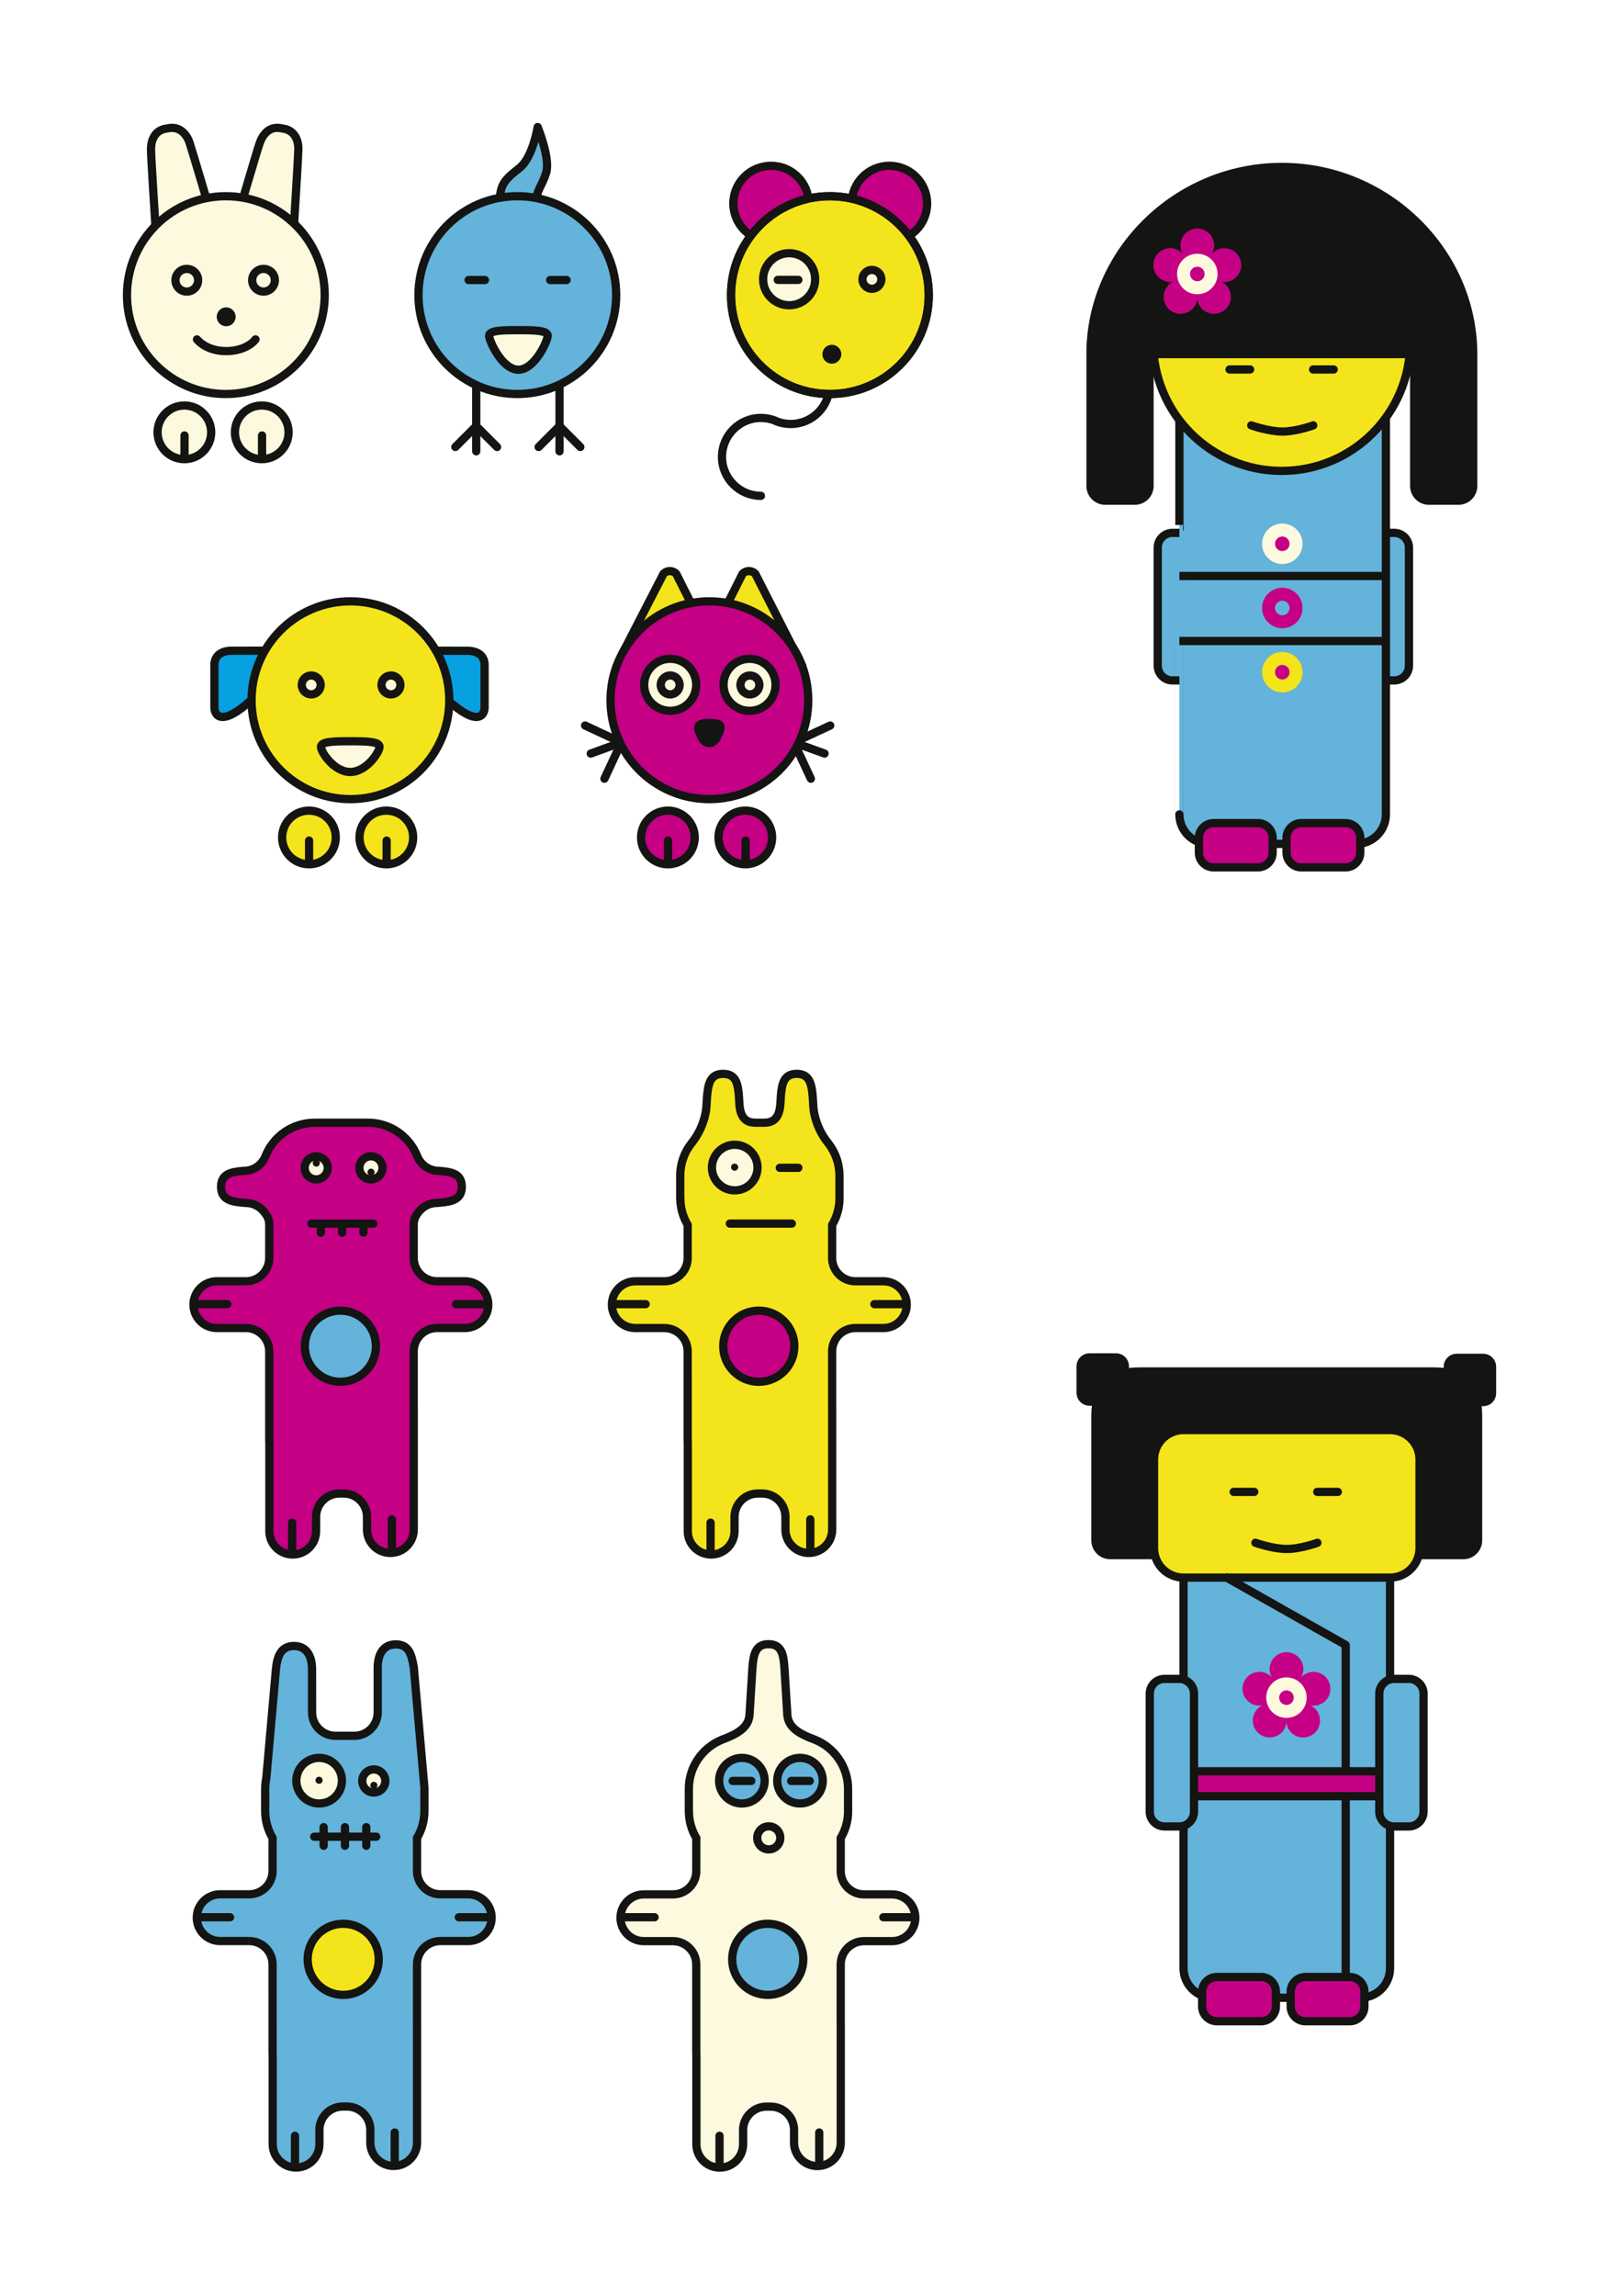 <?xml version="1.0" encoding="utf-8"?>
<!-- Generator: Adobe Illustrator 16.0.4, SVG Export Plug-In . SVG Version: 6.00 Build 0)  -->
<!DOCTYPE svg PUBLIC "-//W3C//DTD SVG 1.1//EN" "http://www.w3.org/Graphics/SVG/1.1/DTD/svg11.dtd">
<svg version="1.1" id="Calque_1" xmlns="http://www.w3.org/2000/svg" xmlns:xlink="http://www.w3.org/1999/xlink" x="0px" y="0px"
	 width="510px" height="723px" viewBox="0 0 510 723" enable-background="new 0 0 510 723" xml:space="preserve">
<rect fill="#FFFFFF" width="510" height="723"/>
<g>
	<path fill="none" stroke="#141412" stroke-width="2.598" stroke-linecap="round" stroke-linejoin="round" d="M239.698,156.132
		c-6.772,0-12.263-5.492-12.263-12.265c0-6.771,5.491-12.264,12.263-12.264c1.567,0,3.064,0.296,4.443,0.831l-0.011,0.035
		c1.513,0.669,3.188,1.039,4.95,1.039c6.769,0,12.264-5.491,12.264-12.262c0-6.773-5.495-12.264-12.264-12.264"/>
	<circle fill="#C50085" stroke="#141412" stroke-width="2.598" stroke-linecap="round" cx="242.89" cy="64.089" r="11.882"/>
	<circle fill="#C50085" stroke="#141412" stroke-width="2.598" stroke-linecap="round" cx="280.17" cy="64.089" r="11.883"/>
	
		<circle fill="#F4E41B" stroke="#141412" stroke-width="2.598" stroke-linecap="round" stroke-linejoin="round" cx="261.425" cy="92.926" r="31.141"/>
	<path fill="#141412" d="M265.021,111.54c0,1.647-1.336,2.978-2.982,2.978c-1.645,0-2.976-1.33-2.976-2.978
		c0-1.645,1.331-2.977,2.976-2.977C263.686,108.563,265.021,109.895,265.021,111.54z"/>
	<path fill="#FCF9DE" stroke="#141412" stroke-width="2.598" d="M256.785,87.926c0,4.526-3.67,8.195-8.193,8.195
		c-4.529,0-8.198-3.669-8.198-8.195c0-4.526,3.669-8.196,8.198-8.196C253.115,79.729,256.785,83.399,256.785,87.926z"/>
	<circle fill="#FCF9DE" stroke="#141412" stroke-width="2.598" cx="274.658" cy="87.965" r="2.978"/>
	
		<line fill="#FCF9DE" stroke="#141412" stroke-width="2.598" stroke-linecap="round" x1="244.999" y1="88.129" x2="251.485" y2="88.129"/>
	
		<circle fill="none" stroke="#141412" stroke-width="2.598" stroke-linecap="round" stroke-linejoin="round" cx="261.425" cy="92.926" r="31.141"/>
</g>
<g>
	<path fill="#63B3DB" stroke="#141412" stroke-width="2.598" d="M78.497,611.21h-9.14c-4.069,0-7.365-3.296-7.365-7.36
		c0-4.065,3.296-7.366,7.365-7.366h9.162h0.183c3.972-0.109,7.155-3.342,7.155-7.335l0.002-10.413
		c-1.465-2.479-2.321-5.373-2.321-8.468v-6.971c0-1.176,0.124-2.321,0.357-3.431l3.021-34.21c0.402-4.172,1.623-7.361,5.687-7.361
		c4.068,0,5.692,3.296,5.692,7.361l0.012,13.565c0,4.055,3.28,7.34,7.332,7.357h6.021c4.02-0.018,7.27-3.253,7.32-7.269v-0.079
		v-14.072c0-4.069,1.62-7.363,5.688-7.363c4.066,0,4.991,3.039,5.687,7.363l3.182,35.974c0.051,0.407,0.085,0.82,0.108,1.232
		l0.059,0.654c0,0.051-0.014,0.104-0.018,0.16c0.004,0.04,0.007,0.079,0.007,0.117v6.971c0,3.095-0.856,5.989-2.324,8.468v10.431
		v0.161c0.097,3.911,3.231,7.053,7.136,7.156h0.186h8.815c4.069,0,7.363,3.301,7.363,7.366c0,4.064-3.294,7.36-7.363,7.36h-8.796
		h-0.013c-3.998,0.008-7.229,3.202-7.328,7.181v0.157v18.158c0,0.038,0.009,0.071,0.009,0.106v37.854
		c0,4.07-3.293,7.366-7.362,7.366c-4.063,0-7.359-3.296-7.359-7.366v-3.99v-0.039c-0.022-4.033-3.288-7.299-7.324-7.317h-1.384
		c-4.049,0.019-7.326,3.302-7.33,7.349v0.01v4.487c0,4.065-3.296,7.364-7.361,7.364c-4.066,0-7.362-3.299-7.362-7.364v-27.898
		c-0.007-0.222-0.035-0.444-0.035-0.666l-0.002-28.033c0-4.062-3.284-7.351-7.344-7.358"/>
	<circle fill="#FCF9DE" stroke="#141412" stroke-width="2.598" cx="100.53" cy="560.71" r="7.181"/>
	<g>
		
			<line fill="none" stroke="#141412" stroke-width="2.598" stroke-linecap="round" x1="63.172" y1="603.715" x2="72.464" y2="603.715"/>
		
			<line fill="none" stroke="#141412" stroke-width="2.598" stroke-linecap="round" x1="144.524" y1="603.715" x2="153.814" y2="603.715"/>
		
			<line fill="none" stroke="#141412" stroke-width="2.598" stroke-linecap="round" x1="92.923" y1="681.816" x2="92.923" y2="672.521"/>
		
			<line fill="none" stroke="#141412" stroke-width="2.598" stroke-linecap="round" x1="124.338" y1="680.783" x2="124.338" y2="671.491"/>
	</g>
	<circle fill="#FCF9DE" stroke="#141412" stroke-width="2.598" cx="117.746" cy="560.8" r="3.633"/>
	<path fill="#141412" d="M101.616,560.584c0,0.618-0.503,1.117-1.123,1.117s-1.12-0.499-1.12-1.117c0-0.621,0.501-1.123,1.12-1.123
		S101.616,559.963,101.616,560.584z"/>
	<path fill="#141412" d="M118.889,562.18c0,0.613-0.499,1.117-1.119,1.117c-0.619,0-1.121-0.504-1.121-1.117
		c0-0.619,0.501-1.123,1.121-1.123C118.39,561.057,118.889,561.561,118.889,562.18z"/>
	
		<line fill="none" stroke="#141412" stroke-width="2.598" stroke-linecap="round" x1="98.983" y1="578.352" x2="118.521" y2="578.352"/>
	
		<line fill="none" stroke="#141412" stroke-width="2.598" stroke-linecap="round" x1="101.955" y1="575.346" x2="101.955" y2="581.207"/>
	
		<line fill="none" stroke="#141412" stroke-width="2.598" stroke-linecap="round" x1="108.667" y1="575.346" x2="108.667" y2="581.207"/>
	
		<line fill="none" stroke="#141412" stroke-width="2.598" stroke-linecap="round" x1="115.383" y1="575.346" x2="115.383" y2="581.207"/>
	<path fill="#F4E41B" stroke="#141412" stroke-width="2.598" d="M119.312,616.959c0,6.188-5.017,11.202-11.199,11.202
		c-6.185,0-11.202-5.014-11.202-11.202c0-6.182,5.017-11.195,11.202-11.195C114.296,605.764,119.312,610.777,119.312,616.959z"/>
</g>
<g>
	<g>
		<path fill="#C50085" stroke="#141412" stroke-width="2.598" d="M138.276,368.693c-3.089,0-5.737-1.901-6.829-4.6l0.003,0.006
			c-2.449-6.195-8.484-10.577-15.546-10.577H99.188c-7.055,0-13.093,4.313-15.542,10.494l-0.028,0.077
			c-1.09,2.698-3.738,4.6-6.827,4.6l0.217-0.011c-4.331,0.293-7.362,0.972-7.362,5.037c0,4.064,3.21,4.708,7.362,5.039l0.554,0.035
			c2.195,0.039,4.136,1.049,5.463,2.607c0.695,0.978,1.791,1.899,1.791,4.303l-0.003,10.407c0,3.999-3.185,7.231-7.155,7.341h-0.186
			h-9.161c-4.068,0-7.364,3.296-7.364,7.364c0,4.062,3.296,7.358,7.364,7.358h9.142h0.014c4.061,0.01,7.346,3.3,7.346,7.362
			l0.003,28.027c0,0.225,0.025,0.444,0.037,0.667v27.9c0,4.065,3.293,7.361,7.358,7.361c4.067,0,7.359-3.296,7.359-7.361v-4.489
			v-0.007c0.006-4.05,3.281-7.334,7.331-7.352h1.385c4.038,0.018,7.302,3.283,7.324,7.32v0.035v3.991
			c0,4.072,3.296,7.366,7.36,7.366c4.067,0,7.361-3.294,7.361-7.366v-37.856c0-0.032-0.009-0.064-0.009-0.102v-18.157v-0.162
			c0.101-3.974,3.33-7.169,7.329-7.179h0.012h8.796c4.067,0,7.36-3.296,7.36-7.358c0-4.068-3.293-7.364-7.36-7.364h-8.815h-0.188
			c-3.903-0.109-7.037-3.25-7.134-7.161v-0.161v-10.426c0-1.948,0.778-3.173,1.756-4.32c1.307-1.534,3.22-2.53,5.382-2.586
			l0.179-0.008l0.468-0.031c4.154-0.331,7.36-0.975,7.36-5.039c0-4.065-3.028-4.744-7.36-5.037L138.276,368.693z"/>
	</g>
	<g>
		
			<line fill="none" stroke="#141412" stroke-width="2.598" stroke-linecap="round" x1="62.285" y1="410.654" x2="71.579" y2="410.654"/>
		
			<line fill="none" stroke="#141412" stroke-width="2.598" stroke-linecap="round" x1="143.633" y1="410.654" x2="152.921" y2="410.654"/>
		
			<line fill="none" stroke="#141412" stroke-width="2.598" stroke-linecap="round" x1="92.033" y1="488.756" x2="92.033" y2="479.466"/>
		
			<line fill="none" stroke="#141412" stroke-width="2.598" stroke-linecap="round" x1="123.451" y1="487.722" x2="123.451" y2="478.429"/>
	</g>
	<path fill="#FCF9DE" stroke="#141412" stroke-width="2.598" d="M120.49,367.741c0,2.005-1.629,3.631-3.633,3.631
		c-2.01,0-3.637-1.626-3.637-3.631c0-2.008,1.627-3.636,3.637-3.636C118.861,364.105,120.49,365.733,120.49,367.741z"/>
	<path fill="#141412" d="M118.002,369.121c0,0.613-0.505,1.118-1.123,1.118c-0.618,0-1.121-0.505-1.121-1.118
		c0-0.621,0.502-1.126,1.121-1.126C117.497,367.995,118.002,368.5,118.002,369.121z"/>
	<circle fill="#FCF9DE" stroke="#141412" stroke-width="2.598" cx="99.608" cy="367.741" r="3.634"/>
	<path fill="#141412" d="M100.751,366.234c0,0.621-0.5,1.122-1.119,1.122c-0.622,0-1.12-0.501-1.12-1.122
		c0-0.618,0.499-1.121,1.12-1.121C100.252,365.113,100.751,365.616,100.751,366.234z"/>
	
		<line fill="none" stroke="#141412" stroke-width="2.598" stroke-linecap="round" x1="98.094" y1="385.29" x2="117.627" y2="385.29"/>
	
		<line fill="none" stroke="#141412" stroke-width="2.598" stroke-linecap="round" x1="101.064" y1="385.518" x2="101.064" y2="388.146"/>
	
		<line fill="none" stroke="#141412" stroke-width="2.598" stroke-linecap="round" x1="107.776" y1="385.518" x2="107.776" y2="388.146"/>
	
		<line fill="none" stroke="#141412" stroke-width="2.598" stroke-linecap="round" x1="114.49" y1="385.518" x2="114.49" y2="388.146"/>
	<path fill="#63B3DB" stroke="#141412" stroke-width="2.598" d="M118.422,423.902c0,6.183-5.016,11.201-11.202,11.201
		c-6.183,0-11.201-5.019-11.201-11.201c0-6.186,5.019-11.201,11.201-11.201C113.406,412.701,118.422,417.717,118.422,423.902z"/>
</g>
<g>
	<path fill="#FCF9DE" stroke="#141412" stroke-width="2.598" d="M211.97,611.236h-9.147c-4.061,0-7.361-3.296-7.361-7.361
		c0-4.067,3.3-7.363,7.361-7.363h9.165h0.187c3.97-0.109,7.152-3.345,7.152-7.341l0.006-10.406
		c-1.466-2.485-2.325-5.379-2.325-8.474l-0.014-0.023v-6.971c-0.001-7.015,4.327-13.011,10.457-15.493h-0.053
		c6.024-2.173,8.618-4.418,8.74-8.299l0.019-0.275l0.867-14.131c0.333-4.156,0.973-7.366,5.036-7.366
		c4.067,0,4.746,3.029,5.039,7.366l0.876,14.123c0,4.064,2.59,6.355,8.76,8.582h-0.04c6.126,2.482,10.453,8.48,10.453,15.493v6.971
		l0.015,0.023c0,3.095-0.857,5.988-2.326,8.474v10.425v0.162c0.1,3.91,3.232,7.051,7.14,7.16h0.186h8.816
		c4.064,0,7.358,3.296,7.358,7.363c0,4.065-3.294,7.361-7.358,7.361h-8.798h-0.017c-3.993,0.01-7.226,3.203-7.327,7.177v0.162
		v18.158c0.003,0.035,0.01,0.071,0.01,0.102v37.857c0,4.068-3.293,7.366-7.357,7.366c-4.068,0-7.359-3.298-7.359-7.366v-3.99v-0.041
		c-0.022-4.031-3.29-7.297-7.327-7.314h-1.383c-4.05,0.018-7.325,3.299-7.333,7.351v0.007v4.485c0,4.069-3.293,7.365-7.358,7.365
		c-4.067,0-7.363-3.296-7.363-7.365v-27.896c-0.007-0.225-0.032-0.443-0.032-0.668l-0.006-28.032c0-4.058-3.283-7.348-7.344-7.357"
		/>
	<path fill="#63B3DB" stroke="#141412" stroke-width="2.598" d="M240.881,560.71c0,3.967-3.212,7.182-7.18,7.182
		c-3.963,0-7.176-3.215-7.176-7.182c0-3.968,3.213-7.182,7.176-7.182C237.669,553.528,240.881,556.742,240.881,560.71z"/>
	<g>
		
			<line fill="none" stroke="#141412" stroke-width="2.598" stroke-linecap="round" x1="196.908" y1="603.715" x2="206.199" y2="603.715"/>
		
			<line fill="none" stroke="#141412" stroke-width="2.598" stroke-linecap="round" x1="278.259" y1="603.715" x2="287.549" y2="603.715"/>
		
			<line fill="none" stroke="#141412" stroke-width="2.598" stroke-linecap="round" x1="226.658" y1="681.816" x2="226.658" y2="672.521"/>
		
			<line fill="none" stroke="#141412" stroke-width="2.598" stroke-linecap="round" x1="258.068" y1="680.783" x2="258.068" y2="671.491"/>
	</g>
	<circle fill="#63B3DB" stroke="#141412" stroke-width="2.598" cx="252.012" cy="560.71" r="7.178"/>
	
		<line fill="none" stroke="#141412" stroke-width="2.598" stroke-linecap="round" x1="249.221" y1="560.787" x2="255.085" y2="560.787"/>
	
		<line fill="none" stroke="#141412" stroke-width="2.598" stroke-linecap="round" x1="230.799" y1="560.787" x2="236.661" y2="560.787"/>
	<path fill="#63B3DB" stroke="#141412" stroke-width="2.598" d="M253.047,616.959c0,6.188-5.013,11.202-11.198,11.202
		c-6.189,0-11.203-5.014-11.203-11.202c0-6.182,5.014-11.195,11.203-11.195C248.034,605.764,253.047,610.777,253.047,616.959z"/>
	<path fill="#FCF9DE" stroke="#141412" stroke-width="2.598" d="M245.802,578.715c0,2.009-1.629,3.635-3.636,3.635
		c-2.006,0-3.63-1.626-3.63-3.635c0-2.007,1.624-3.634,3.63-3.634C244.172,575.081,245.802,576.708,245.802,578.715z"/>
</g>
<g>
	<g>
		<path fill="#F4E41B" stroke="#141412" stroke-width="2.598" d="M245.895,346.155c0,0.255-0.015,0.492-0.023,0.74l0.083-1.396
			c0.292-4.331,0.972-7.36,5.038-7.36c4.062,0,4.706,3.207,5.037,7.36l0.198,3.274l0.017,0.144c0.165,2.083,1.238,6.9,4.664,11.054
			l0.102,0.142c2.151,2.81,3.43,6.316,3.43,10.128v6.971l0.017,0.024c0,3.092-0.857,5.984-2.325,8.47v10.426v0.161
			c0.099,3.911,3.232,7.052,7.137,7.161h0.186h8.816c4.064,0,7.36,3.296,7.36,7.364c0,4.062-3.296,7.358-7.36,7.358h-8.799h-0.01
			c-3.999,0.01-7.231,3.205-7.33,7.179v0.162v18.157c0,0.037,0.013,0.069,0.013,0.102v37.856c0,4.072-3.296,7.366-7.361,7.366
			c-4.067,0-7.363-3.294-7.363-7.366v-3.991v-0.035c-0.018-4.037-3.287-7.303-7.323-7.32h-1.384
			c-4.051,0.018-7.325,3.302-7.331,7.352v0.007v4.489c0,4.065-3.296,7.361-7.364,7.361c-4.063,0-7.356-3.296-7.356-7.361v-27.9
			c-0.01-0.223-0.037-0.442-0.037-0.667l-0.003-28.027c0-4.062-3.285-7.353-7.346-7.362h-0.013h-9.144
			c-4.067,0-7.364-3.296-7.364-7.358c0-4.068,3.296-7.364,7.364-7.364h9.161h0.186c3.972-0.109,7.155-3.342,7.155-7.341
			l0.003-10.407c-1.466-2.485-2.323-5.378-2.323-8.47l-0.015-0.024v-6.971c0-4.062,1.453-7.783,3.867-10.677l-0.336,0.407
			c3.507-4.252,4.556-9.218,4.686-11.218l0.211-3.253c0.333-4.153,0.976-7.36,5.039-7.36c4.067,0,4.746,3.029,5.039,7.36
			l0.042,0.708c0-0.021,0-0.032,0-0.051l0.132,2.164c0.356,3.003,1.594,5.195,4.904,5.195h2.985c3.428,0,4.645-2.351,4.948-5.522
			l0.069-1.097"/>
	</g>
	<path fill="#FCF9DE" stroke="#141412" stroke-width="2.598" d="M238.626,367.65c0,3.969-3.217,7.181-7.181,7.181
		c-3.965,0-7.18-3.212-7.18-7.181c0-3.965,3.215-7.18,7.18-7.18C235.409,360.471,238.626,363.686,238.626,367.65z"/>
	<g>
		
			<line fill="none" stroke="#141412" stroke-width="2.598" stroke-linecap="round" x1="194.089" y1="410.654" x2="203.383" y2="410.654"/>
		
			<line fill="none" stroke="#141412" stroke-width="2.598" stroke-linecap="round" x1="275.437" y1="410.654" x2="284.729" y2="410.654"/>
		
			<line fill="none" stroke="#141412" stroke-width="2.598" stroke-linecap="round" x1="223.838" y1="488.756" x2="223.838" y2="479.466"/>
		
			<line fill="none" stroke="#141412" stroke-width="2.598" stroke-linecap="round" x1="255.253" y1="487.722" x2="255.253" y2="478.429"/>
	</g>
	<circle fill="#141412" cx="231.409" cy="367.522" r="1.122"/>
	
		<line fill="none" stroke="#141412" stroke-width="2.598" stroke-linecap="round" x1="229.898" y1="385.29" x2="249.432" y2="385.29"/>
	<path fill="#C50085" stroke="#141412" stroke-width="2.598" d="M250.229,423.902c0,6.183-5.02,11.201-11.204,11.201
		c-6.184,0-11.197-5.019-11.197-11.201c0-6.186,5.014-11.201,11.197-11.201C245.209,412.701,250.229,417.717,250.229,423.902z"/>
	
		<line fill="none" stroke="#141412" stroke-width="2.598" stroke-linecap="round" x1="245.634" y1="367.729" x2="251.494" y2="367.729"/>
</g>
<g>
	<path fill="#63B3DB" stroke="#141412" stroke-width="2.598" stroke-linecap="round" stroke-linejoin="round" d="M378.627,209.609
		c0,2.565-2.076,4.645-4.643,4.645h-4.647c-2.565,0-4.646-2.08-4.646-4.645v-37.171c0-2.564,2.08-4.645,4.646-4.645h4.647
		c2.566,0,4.643,2.081,4.643,4.645V209.609z"/>
	<path fill="#63B3DB" stroke="#141412" stroke-width="2.598" stroke-linecap="round" stroke-linejoin="round" d="M443.835,209.609
		c0,2.565-2.079,4.645-4.647,4.645h-4.645c-2.565,0-4.648-2.08-4.648-4.645v-37.171c0-2.564,2.083-4.645,4.648-4.645h4.645
		c2.568,0,4.647,2.081,4.647,4.645V209.609z"/>
	<path fill="#63B3DB" stroke="#141412" stroke-width="2.598" stroke-linecap="round" stroke-linejoin="round" d="M436.566,256.431
		c0,5.132-4.162,9.295-9.293,9.295h-46.46c-5.134,0-9.292-4.163-9.292-9.295c0,0.001,0-91.13,0-91.13v-34.312
		c0-5.133,4.158-9.294,9.292-9.294h46.46c5.131,0,9.293,4.161,9.293,9.294V256.431z"/>
	<path fill="#C50085" stroke="#141412" stroke-width="2.598" stroke-linecap="round" stroke-linejoin="round" d="M396.25,259.187
		c2.563,0,4.646,2.08,4.646,4.647v4.644c0,2.567-2.082,4.646-4.646,4.646h-13.94c-2.567,0-4.649-2.08-4.649-4.646v-4.644
		c0-2.567,2.082-4.647,4.649-4.647H396.25z"/>
	<path fill="#C50085" stroke="#141412" stroke-width="2.598" stroke-linecap="round" stroke-linejoin="round" d="M423.848,259.187
		c2.568,0,4.648,2.08,4.648,4.647v4.644c0,2.567-2.08,4.646-4.648,4.646H409.91c-2.565,0-4.646-2.08-4.646-4.646v-4.644
		c0-2.567,2.08-4.647,4.646-4.647H423.848z"/>
	<path fill="#F4E41B" stroke="#141412" stroke-width="2.598" stroke-linecap="round" stroke-linejoin="round" d="M444.228,107.796
		c0,22.361-18.13,40.485-40.484,40.485c-22.362,0-40.489-18.125-40.489-40.485c0-22.359,18.127-40.483,40.489-40.483
		C426.098,67.313,444.228,85.437,444.228,107.796z"/>
	
		<line fill="#FCF9DE" stroke="#141412" stroke-width="2.598" stroke-linecap="round" x1="413.64" y1="116.343" x2="420.121" y2="116.343"/>
	
		<line fill="#FCF9DE" stroke="#141412" stroke-width="2.598" stroke-linecap="round" x1="387.306" y1="116.343" x2="393.791" y2="116.343"/>
	<path fill="none" stroke="#141412" stroke-width="2.598" stroke-linecap="round" d="M394.153,133.939c0,0,5.479,1.951,9.86,1.951
		c4.377,0,9.676-1.951,9.676-1.951"/>
	<g>
		<circle fill="#FCF9DE" cx="403.934" cy="171.235" r="6.374"/>
		<path fill="#C50085" d="M406.229,171.234c0,1.267-1.028,2.293-2.293,2.293c-1.27,0-2.298-1.026-2.298-2.293
			c0-1.269,1.028-2.295,2.298-2.295C405.201,168.939,406.229,169.965,406.229,171.234z"/>
	</g>
	<g>
		<path fill="#C50085" d="M410.308,191.451c0,3.517-2.851,6.372-6.371,6.372s-6.376-2.855-6.376-6.372
			c0-3.52,2.855-6.375,6.376-6.375S410.308,187.931,410.308,191.451z"/>
		<path fill="#63B3DB" d="M406.229,191.45c0,1.264-1.028,2.293-2.293,2.293c-1.27,0-2.298-1.029-2.298-2.293
			c0-1.268,1.028-2.298,2.298-2.298C405.201,189.152,406.229,190.182,406.229,191.45z"/>
	</g>
	<g>
		<path fill="#F4E41B" d="M410.308,211.666c0,3.518-2.851,6.372-6.371,6.372s-6.376-2.854-6.376-6.372
			c0-3.522,2.855-6.373,6.376-6.373S410.308,208.144,410.308,211.666z"/>
		<path fill="#C50085" d="M406.229,211.665c0,1.266-1.028,2.294-2.293,2.294c-1.27,0-2.298-1.028-2.298-2.294
			c0-1.268,1.028-2.296,2.298-2.296C405.201,209.369,406.229,210.396,406.229,211.665z"/>
	</g>
	<path fill="#141412" stroke="#141412" stroke-width="2.598" stroke-linecap="round" stroke-linejoin="round" d="M464.062,111.082
		c-0.237-31.758-27.125-58.513-60.271-58.513c-33.292,0-60.278,26.988-60.278,58.927h0.012v41.521c0,2.563,2.08,4.644,4.646,4.644
		h9.293c2.565,0,4.645-2.081,4.645-4.644v-41.521h83.376v41.521c0,2.563,2.079,4.644,4.65,4.644h9.288
		c2.567,0,4.649-2.081,4.649-4.644v-41.818C464.072,111.159,464.062,111.122,464.062,111.082z"/>
	<g>
		<path fill="#C50085" d="M387.334,88.549c2.8-0.912,4.33-3.915,3.419-6.713c-0.909-2.797-3.913-4.33-6.712-3.419
			c-0.863,0.281-1.611,0.764-2.199,1.377c0.41-0.75,0.656-1.599,0.656-2.51c0-2.942-2.388-5.327-5.327-5.327
			s-5.324,2.384-5.324,5.327c0,0.91,0.249,1.753,0.652,2.502c-0.589-0.618-1.34-1.104-2.207-1.386
			c-2.8-0.908-5.802,0.622-6.71,3.419c-0.91,2.798,0.621,5.804,3.421,6.713c0.863,0.282,1.749,0.328,2.584,0.178
			c-0.77,0.369-1.466,0.906-2.003,1.646c-1.729,2.38-1.205,5.71,1.178,7.438c2.38,1.731,5.711,1.206,7.439-1.177
			c0.555-0.764,0.854-1.626,0.958-2.502c0.099,0.879,0.399,1.747,0.957,2.513c1.728,2.379,5.06,2.908,7.437,1.177
			c2.385-1.729,2.909-5.059,1.182-7.44c-0.535-0.735-1.232-1.271-1.999-1.641C385.575,88.877,386.464,88.832,387.334,88.549z
			 M379.294,89.188c-1.211,0.88-1.937,2.179-2.135,3.554c-0.197-1.379-0.92-2.681-2.137-3.563c-1.206-0.876-2.649-1.168-4.008-0.941
			c1.236-0.614,2.237-1.707,2.697-3.124c0.461-1.418,0.296-2.887-0.343-4.111c0.967,0.989,2.311,1.607,3.802,1.607
			c1.489,0,2.831-0.612,3.798-1.597c-0.639,1.225-0.81,2.697-0.346,4.114c0.457,1.417,1.458,2.509,2.692,3.124
			C381.951,88.019,380.5,88.31,379.294,89.188z"/>
		<path fill="#FCF9DE" d="M383.542,86.276c0,3.518-2.858,6.372-6.376,6.372c-3.521,0-6.376-2.854-6.376-6.372
			c0-3.52,2.855-6.375,6.376-6.375C380.684,79.9,383.542,82.756,383.542,86.276z"/>
		<path fill="#C50085" d="M379.457,86.273c0,1.267-1.028,2.294-2.291,2.294c-1.268,0-2.298-1.027-2.298-2.294
			c0-1.267,1.03-2.294,2.298-2.294C378.429,83.979,379.457,85.006,379.457,86.273z"/>
	</g>
	
		<line fill="none" stroke="#141412" stroke-width="2.598" stroke-linejoin="round" x1="436.557" y1="181.38" x2="371.521" y2="181.38"/>
	
		<line fill="none" stroke="#141412" stroke-width="2.598" stroke-linejoin="round" x1="371.513" y1="201.851" x2="436.711" y2="201.851"/>
</g>
<g>
	<path fill="#141412" stroke="#141412" stroke-width="2.598" stroke-linecap="round" d="M465.607,485.034
		c0,2.565-2.078,4.647-4.643,4.647H349.714c-2.563,0-4.643-2.082-4.643-4.647v-39.241c0-8.882,4.275-13.938,13.938-13.938h92.66
		c9.637,0,13.938,4.498,13.938,13.938V485.034z"/>
	<path fill="#63B3DB" stroke="#141412" stroke-width="2.598" stroke-linecap="round" stroke-linejoin="round" d="M437.874,619.762
		c0,5.132-4.16,9.293-9.293,9.293h-46.462c-5.128,0-9.293-4.161-9.293-9.293v-125.44c0-5.134,4.165-9.3,9.293-9.3h46.462
		c5.133,0,9.293,4.166,9.293,9.3V619.762z"/>
	<path fill="#F4E41B" stroke="#141412" stroke-width="2.598" stroke-linecap="round" stroke-linejoin="round" d="M447.167,487.473
		c0,5.131-4.162,9.29-9.293,9.29h-65.048c-5.131,0-9.29-4.159-9.29-9.29v-27.881c0-5.132,4.159-9.291,9.29-9.291h65.048
		c5.131,0,9.293,4.159,9.293,9.291V487.473z"/>
	
		<line fill="#FCF9DE" stroke="#141412" stroke-width="2.598" stroke-linecap="round" x1="414.944" y1="469.771" x2="421.428" y2="469.771"/>
	
		<line fill="#FCF9DE" stroke="#141412" stroke-width="2.598" stroke-linecap="round" x1="388.617" y1="469.771" x2="395.102" y2="469.771"/>
	<path fill="#C50085" stroke="#141412" stroke-width="2.598" stroke-linecap="round" stroke-linejoin="round" d="M397.275,622.519
		c2.563,0,4.646,2.082,4.646,4.645v4.643c0,2.57-2.082,4.653-4.646,4.653h-13.941c-2.562,0-4.643-2.083-4.643-4.653v-4.643
		c0-2.562,2.081-4.645,4.643-4.645H397.275z"/>
	<path fill="#C50085" stroke="#141412" stroke-width="2.598" stroke-linecap="round" stroke-linejoin="round" d="M425.158,622.519
		c2.568,0,4.646,2.082,4.646,4.645v4.643c0,2.57-2.077,4.653-4.646,4.653h-13.938c-2.565,0-4.645-2.083-4.645-4.653v-4.643
		c0-2.562,2.079-4.645,4.645-4.645H425.158z"/>
	<path fill="none" stroke="#141412" stroke-width="2.598" stroke-linecap="round" d="M395.464,485.797c0,0,5.477,1.952,9.854,1.952
		c4.381,0,9.678-1.952,9.678-1.952"/>
	<g>
		<path fill="#C50085" d="M415.413,536.839c2.8-0.911,4.329-3.911,3.418-6.711c-0.906-2.801-3.909-4.33-6.712-3.421
			c-0.862,0.282-1.608,0.764-2.196,1.382c0.407-0.753,0.656-1.602,0.656-2.515c0-2.94-2.387-5.324-5.326-5.324
			c-2.942,0-5.327,2.384-5.327,5.324c0,0.911,0.249,1.751,0.651,2.502c-0.591-0.613-1.337-1.1-2.201-1.382
			c-2.803-0.906-5.806,0.621-6.715,3.418c-0.908,2.799,0.621,5.803,3.419,6.715c0.867,0.282,1.753,0.327,2.591,0.173
			c-0.772,0.373-1.475,0.909-2.012,1.646c-1.728,2.385-1.201,5.714,1.182,7.441c2.379,1.731,5.711,1.202,7.442-1.18
			c0.552-0.759,0.85-1.622,0.957-2.495c0.102,0.873,0.401,1.743,0.954,2.505c1.73,2.382,5.062,2.911,7.439,1.179
			c2.38-1.729,2.909-5.058,1.179-7.44c-0.534-0.737-1.232-1.27-1.998-1.64C413.654,537.173,414.545,537.121,415.413,536.839z
			 M407.373,537.478c-1.212,0.879-1.938,2.174-2.133,3.549c-0.199-1.377-0.924-2.676-2.136-3.559
			c-1.207-0.875-2.655-1.168-4.017-0.935c1.24-0.618,2.245-1.71,2.703-3.13c0.46-1.413,0.295-2.882-0.344-4.105
			c0.968,0.988,2.314,1.606,3.806,1.606c1.486,0,2.827-0.611,3.794-1.596c-0.639,1.224-0.804,2.692-0.346,4.112
			c0.461,1.415,1.461,2.507,2.698,3.123C410.035,536.31,408.581,536.6,407.373,537.478z"/>
		<circle fill="#FCF9DE" cx="405.245" cy="534.566" r="6.374"/>
		<path fill="#C50085" d="M407.541,534.566c0,1.265-1.028,2.291-2.298,2.291c-1.269,0-2.294-1.026-2.294-2.291
			c0-1.27,1.025-2.296,2.294-2.296C406.513,532.271,407.541,533.297,407.541,534.566z"/>
	</g>
	<path fill="#141412" stroke="#141412" stroke-width="2.598" stroke-linecap="round" stroke-linejoin="round" d="M470,438.722
		c0,1.538-1.244,2.783-2.785,2.783h-8.365c-1.535,0-2.785-1.245-2.785-2.783v-8.364c0-1.539,1.25-2.792,2.785-2.792h8.365
		c1.541,0,2.785,1.253,2.785,2.792V438.722z"/>
	<path fill="#141412" stroke="#141412" stroke-width="2.598" stroke-linecap="round" stroke-linejoin="round" d="M354.343,438.573
		c0,1.538-1.246,2.785-2.784,2.785h-8.363c-1.539,0-2.789-1.247-2.789-2.785v-8.364c0-1.539,1.25-2.787,2.789-2.787h8.363
		c1.538,0,2.784,1.248,2.784,2.787V438.573z"/>
	<polyline fill="none" stroke="#141412" stroke-width="2.598" stroke-linejoin="round" points="385.817,496.43 423.911,517.986 
		423.911,623.396 	"/>
	<path fill="#C50085" stroke="#141412" stroke-width="2.598" stroke-linecap="round" stroke-linejoin="round" d="M438.65,561.673
		c0,2.179-1.761,3.935-3.935,3.935h-57.724c-2.171,0-3.935-1.756-3.935-3.935l0,0c0-2.169,1.764-3.93,3.935-3.93h57.724
		C436.89,557.743,438.65,559.504,438.65,561.673L438.65,561.673z"/>
	<path fill="#63B3DB" stroke="#141412" stroke-width="2.598" stroke-linecap="round" stroke-linejoin="round" d="M376.122,570.474
		c0,2.566-2.079,4.65-4.647,4.65h-4.643c-2.564,0-4.647-2.084-4.647-4.65v-37.167c0-2.565,2.083-4.647,4.647-4.647h4.643
		c2.568,0,4.647,2.082,4.647,4.647V570.474z"/>
	<path fill="#63B3DB" stroke="#141412" stroke-width="2.598" stroke-linecap="round" stroke-linejoin="round" d="M448.432,570.474
		c0,2.566-2.081,4.65-4.647,4.65h-4.645c-2.57,0-4.65-2.084-4.65-4.65v-37.167c0-2.565,2.08-4.647,4.65-4.647h4.645
		c2.566,0,4.647,2.082,4.647,4.647V570.474z"/>
</g>
<g>
	
		<line fill="none" stroke="#141412" stroke-width="2.598" stroke-linecap="round" x1="251.037" y1="234.122" x2="259.748" y2="237.293"/>
	
		<line fill="none" stroke="#141412" stroke-width="2.598" stroke-linecap="round" x1="253.115" y1="232.374" x2="261.522" y2="228.455"/>
	
		<line fill="none" stroke="#141412" stroke-width="2.598" stroke-linecap="round" x1="251.509" y1="236.799" x2="255.429" y2="245.203"/>
	
		<circle fill="#C50085" stroke="#141412" stroke-width="2.598" stroke-linecap="round" stroke-linejoin="round" cx="210.396" cy="263.701" r="8.447"/>
	
		<circle fill="#C50085" stroke="#141412" stroke-width="2.598" stroke-linecap="round" stroke-linejoin="round" cx="234.777" cy="263.701" r="8.447"/>
	<path fill="#F4E41B" stroke="#141412" stroke-width="2.598" d="M197.529,202.935l11.49-22.288c1.1-1.098,2.88-1.098,3.979,0
		l7.118,14.155L197.529,202.935z"/>
	<path fill="#F4E41B" stroke="#141412" stroke-width="2.598" d="M226.813,194.801l7.113-14.153c1.101-1.098,2.881-1.098,3.983,0
		l13.283,26.074L226.813,194.801z"/>
	
		<circle fill="#C50085" stroke="#141412" stroke-width="2.598" stroke-linecap="round" stroke-linejoin="round" cx="223.464" cy="220.494" r="31.143"/>
	<circle fill="#FCF9DE" stroke="#141412" stroke-width="2.598" cx="211.118" cy="215.639" r="8.196"/>
	<path fill="#FCF9DE" stroke="#141412" stroke-width="2.598" d="M244.31,215.639c0,4.526-3.67,8.195-8.194,8.195
		c-4.527,0-8.197-3.669-8.197-8.195c0-4.525,3.67-8.196,8.197-8.196C240.64,207.443,244.31,211.114,244.31,215.639z"/>
	<circle fill="#FCF9DE" stroke="#141412" stroke-width="2.598" cx="211.112" cy="215.678" r="2.979"/>
	<circle fill="#FCF9DE" stroke="#141412" stroke-width="2.598" cx="236.229" cy="215.678" r="2.979"/>
	
		<line fill="none" stroke="#141412" stroke-width="2.598" stroke-linecap="round" x1="210.442" y1="264.69" x2="210.442" y2="270.658"/>
	
		<line fill="none" stroke="#141412" stroke-width="2.598" stroke-linecap="round" x1="234.866" y1="264.69" x2="234.866" y2="270.658"/>
	
		<line fill="none" stroke="#141412" stroke-width="2.598" stroke-linecap="round" x1="194.792" y1="234.122" x2="186.078" y2="237.293"/>
	
		<line fill="none" stroke="#141412" stroke-width="2.598" stroke-linecap="round" x1="192.71" y1="232.374" x2="184.307" y2="228.456"/>
	
		<line fill="none" stroke="#141412" stroke-width="2.598" stroke-linecap="round" x1="194.317" y1="236.799" x2="190.403" y2="245.203"/>
	<path fill="#141412" d="M227.9,230.792c-0.821,2.326-2,4.465-4.471,4.465c-2.467,0-3.66-2.132-4.463-4.465
		c-0.835-2.417-0.178-4.466,4.463-4.466C228.069,226.326,228.88,228.012,227.9,230.792z"/>
</g>
<g>
	
		<line fill="none" stroke="#141412" stroke-width="2.598" stroke-linecap="round" x1="150.019" y1="119.471" x2="150.019" y2="142.108"/>
	
		<line fill="none" stroke="#141412" stroke-width="2.598" stroke-linecap="round" x1="150.019" y1="134.194" x2="156.576" y2="140.749"/>
	
		<line fill="none" stroke="#141412" stroke-width="2.598" stroke-linecap="round" x1="149.991" y1="134.194" x2="143.432" y2="140.752"/>
	
		<line fill="none" stroke="#141412" stroke-width="2.598" stroke-linecap="round" x1="176.257" y1="119.471" x2="176.257" y2="142.108"/>
	
		<line fill="none" stroke="#141412" stroke-width="2.598" stroke-linecap="round" x1="176.257" y1="134.194" x2="182.812" y2="140.749"/>
	
		<line fill="none" stroke="#141412" stroke-width="2.598" stroke-linecap="round" x1="176.227" y1="134.194" x2="169.67" y2="140.752"/>
	<path fill="#63B3DB" stroke="#141412" stroke-width="2.598" stroke-linecap="round" stroke-linejoin="round" d="M157.49,62.958
		c0-5.023,1.917-6.744,6.136-10.043C167.839,49.613,169.375,40,169.375,40s4.026,9.901,2.683,14.348
		c-1.342,4.448-3.569,6.169-2.801,9.184"/>
	<path fill="#63B3DB" stroke="#141412" stroke-width="2.598" stroke-linecap="round" stroke-linejoin="round" d="M194.104,92.926
		c0,17.2-13.944,31.143-31.138,31.143c-17.2,0-31.143-13.943-31.143-31.143s13.942-31.143,31.143-31.143
		C180.16,61.783,194.104,75.727,194.104,92.926z"/>
	<path fill="#FCF9DE" stroke="#141412" stroke-width="2.598" d="M172.52,105.719c0,1.698-4.131,10.703-9.216,10.703
		c-5.092,0-9.219-9.005-9.219-10.703c0-1.697,4.127-1.754,9.219-1.754C168.389,103.964,172.52,104.021,172.52,105.719z"/>
	
		<line fill="none" stroke="#141412" stroke-width="2.598" stroke-linecap="round" x1="173.299" y1="88.174" x2="178.467" y2="88.174"/>
	
		<line fill="none" stroke="#141412" stroke-width="2.598" stroke-linecap="round" x1="147.605" y1="88.174" x2="152.77" y2="88.174"/>
</g>
<g>
	<path fill="#07A0E1" stroke="#141412" stroke-width="2.598" d="M89.899,204.88c-3.974,0-14.157,0.025-17.01,0.025
		c-2.858,0-5.343,1.365-5.343,4.47c0,3.104,0,10.903,0,13.387s2.236,6.333,11.921-2.608C89.153,211.214,89.899,204.88,89.899,204.88
		z"/>
	<path fill="#07A0E1" stroke="#141412" stroke-width="2.598" d="M130.302,204.88c3.972,0,14.153,0.042,17.012,0.042
		c2.857,0,5.34,1.365,5.34,4.47c0,3.104,0,10.885,0,13.369s-2.234,6.333-11.921-2.608
		C131.047,211.214,130.302,204.88,130.302,204.88z"/>
	
		<circle fill="#F4E41B" stroke="#141412" stroke-width="2.598" stroke-linecap="round" stroke-linejoin="round" cx="97.322" cy="263.701" r="8.448"/>
	
		<circle fill="#F4E41B" stroke="#141412" stroke-width="2.598" stroke-linecap="round" stroke-linejoin="round" cx="121.698" cy="263.701" r="8.449"/>
	
		<circle fill="#F4E41B" stroke="#141412" stroke-width="2.598" stroke-linecap="round" stroke-linejoin="round" cx="110.386" cy="220.494" r="31.142"/>
	<path fill="#FCF9DE" stroke="#141412" stroke-width="2.598" d="M101.012,215.678c0,1.646-1.333,2.978-2.982,2.978
		c-1.645,0-2.975-1.332-2.975-2.978c0-1.645,1.331-2.977,2.975-2.977C99.679,212.702,101.012,214.033,101.012,215.678z"/>
	<path fill="#FCF9DE" stroke="#141412" stroke-width="2.598" d="M126.134,215.678c0,1.646-1.338,2.978-2.982,2.978
		c-1.644,0-2.977-1.332-2.977-2.978c0-1.645,1.333-2.977,2.977-2.977C124.796,212.702,126.134,214.033,126.134,215.678z"/>
	
		<line fill="none" stroke="#141412" stroke-width="2.598" stroke-linecap="round" x1="97.363" y1="264.69" x2="97.363" y2="270.658"/>
	
		<line fill="none" stroke="#141412" stroke-width="2.598" stroke-linecap="round" x1="121.792" y1="264.69" x2="121.792" y2="270.658"/>
	<path fill="#FCF9DE" stroke="#141412" stroke-width="2.598" d="M119.554,235.165c0,1.698-4.133,7.919-9.221,7.919
		c-5.093,0-9.218-6.221-9.218-7.919c0-1.696,4.125-1.753,9.218-1.753C115.421,233.412,119.554,233.469,119.554,235.165z"/>
</g>
<g>
	<path fill="#FCF9DE" stroke="#141412" stroke-width="2.598" stroke-linecap="round" d="M66.662,68.155
		c0.27,1.532-0.753,2.993-2.285,3.264l-12.138,2.14c-1.534,0.271-2.991-0.753-3.263-2.285c0,0-1.399-21.611-1.412-24.216
		c-0.009-2.379,0.827-5.863,4.57-6.524l1.045-0.184c3.405-0.601,5.627,1.89,6.525,4.569C60.605,47.596,66.662,68.155,66.662,68.155z
		"/>
	<path fill="#FCF9DE" stroke="#141412" stroke-width="2.598" stroke-linecap="round" d="M92.578,71.273
		c-0.269,1.532-1.728,2.556-3.259,2.285l-12.142-2.141c-1.532-0.27-2.552-1.731-2.282-3.262c0,0,6.076-20.788,6.956-23.238
		c0.803-2.24,2.783-5.229,6.523-4.569l1.047,0.185c3.407,0.601,4.642,3.7,4.567,6.524C93.919,49.882,92.578,71.273,92.578,71.273z"
		/>
	
		<circle fill="#FCF9DE" stroke="#141412" stroke-width="2.598" stroke-linecap="round" stroke-linejoin="round" cx="58.078" cy="136.133" r="8.448"/>
	
		<circle fill="#FCF9DE" stroke="#141412" stroke-width="2.598" stroke-linecap="round" stroke-linejoin="round" cx="82.454" cy="136.133" r="8.448"/>
	
		<circle fill="#FCF9DE" stroke="#141412" stroke-width="2.598" stroke-linecap="round" stroke-linejoin="round" cx="71.143" cy="92.926" r="31.143"/>
	
		<line fill="none" stroke="#141412" stroke-width="2.598" stroke-linecap="round" x1="58.12" y1="137.123" x2="58.12" y2="143.09"/>
	
		<line fill="none" stroke="#141412" stroke-width="2.598" stroke-linecap="round" x1="82.545" y1="137.123" x2="82.545" y2="143.09"/>
	<path fill="#FCF9DE" stroke="#141412" stroke-width="2.598" d="M62.417,88.244c0,1.974-1.604,3.573-3.575,3.573
		c-1.974,0-3.573-1.599-3.573-3.573c0-1.975,1.599-3.573,3.573-3.573C60.813,84.671,62.417,86.269,62.417,88.244z"/>
	<circle fill="#FCF9DE" stroke="#141412" stroke-width="2.598" cx="83.014" cy="88.244" r="3.575"/>
	<path fill="none" stroke="#141412" stroke-width="2.598" stroke-linecap="round" d="M80.486,106.867
		c-0.979,1.385-4.131,3.692-9.222,3.692c-5.09,0-8.165-2.362-9.22-3.692"/>
	<circle fill="#141412" cx="71.252" cy="99.758" r="2.979"/>
</g>
</svg>
